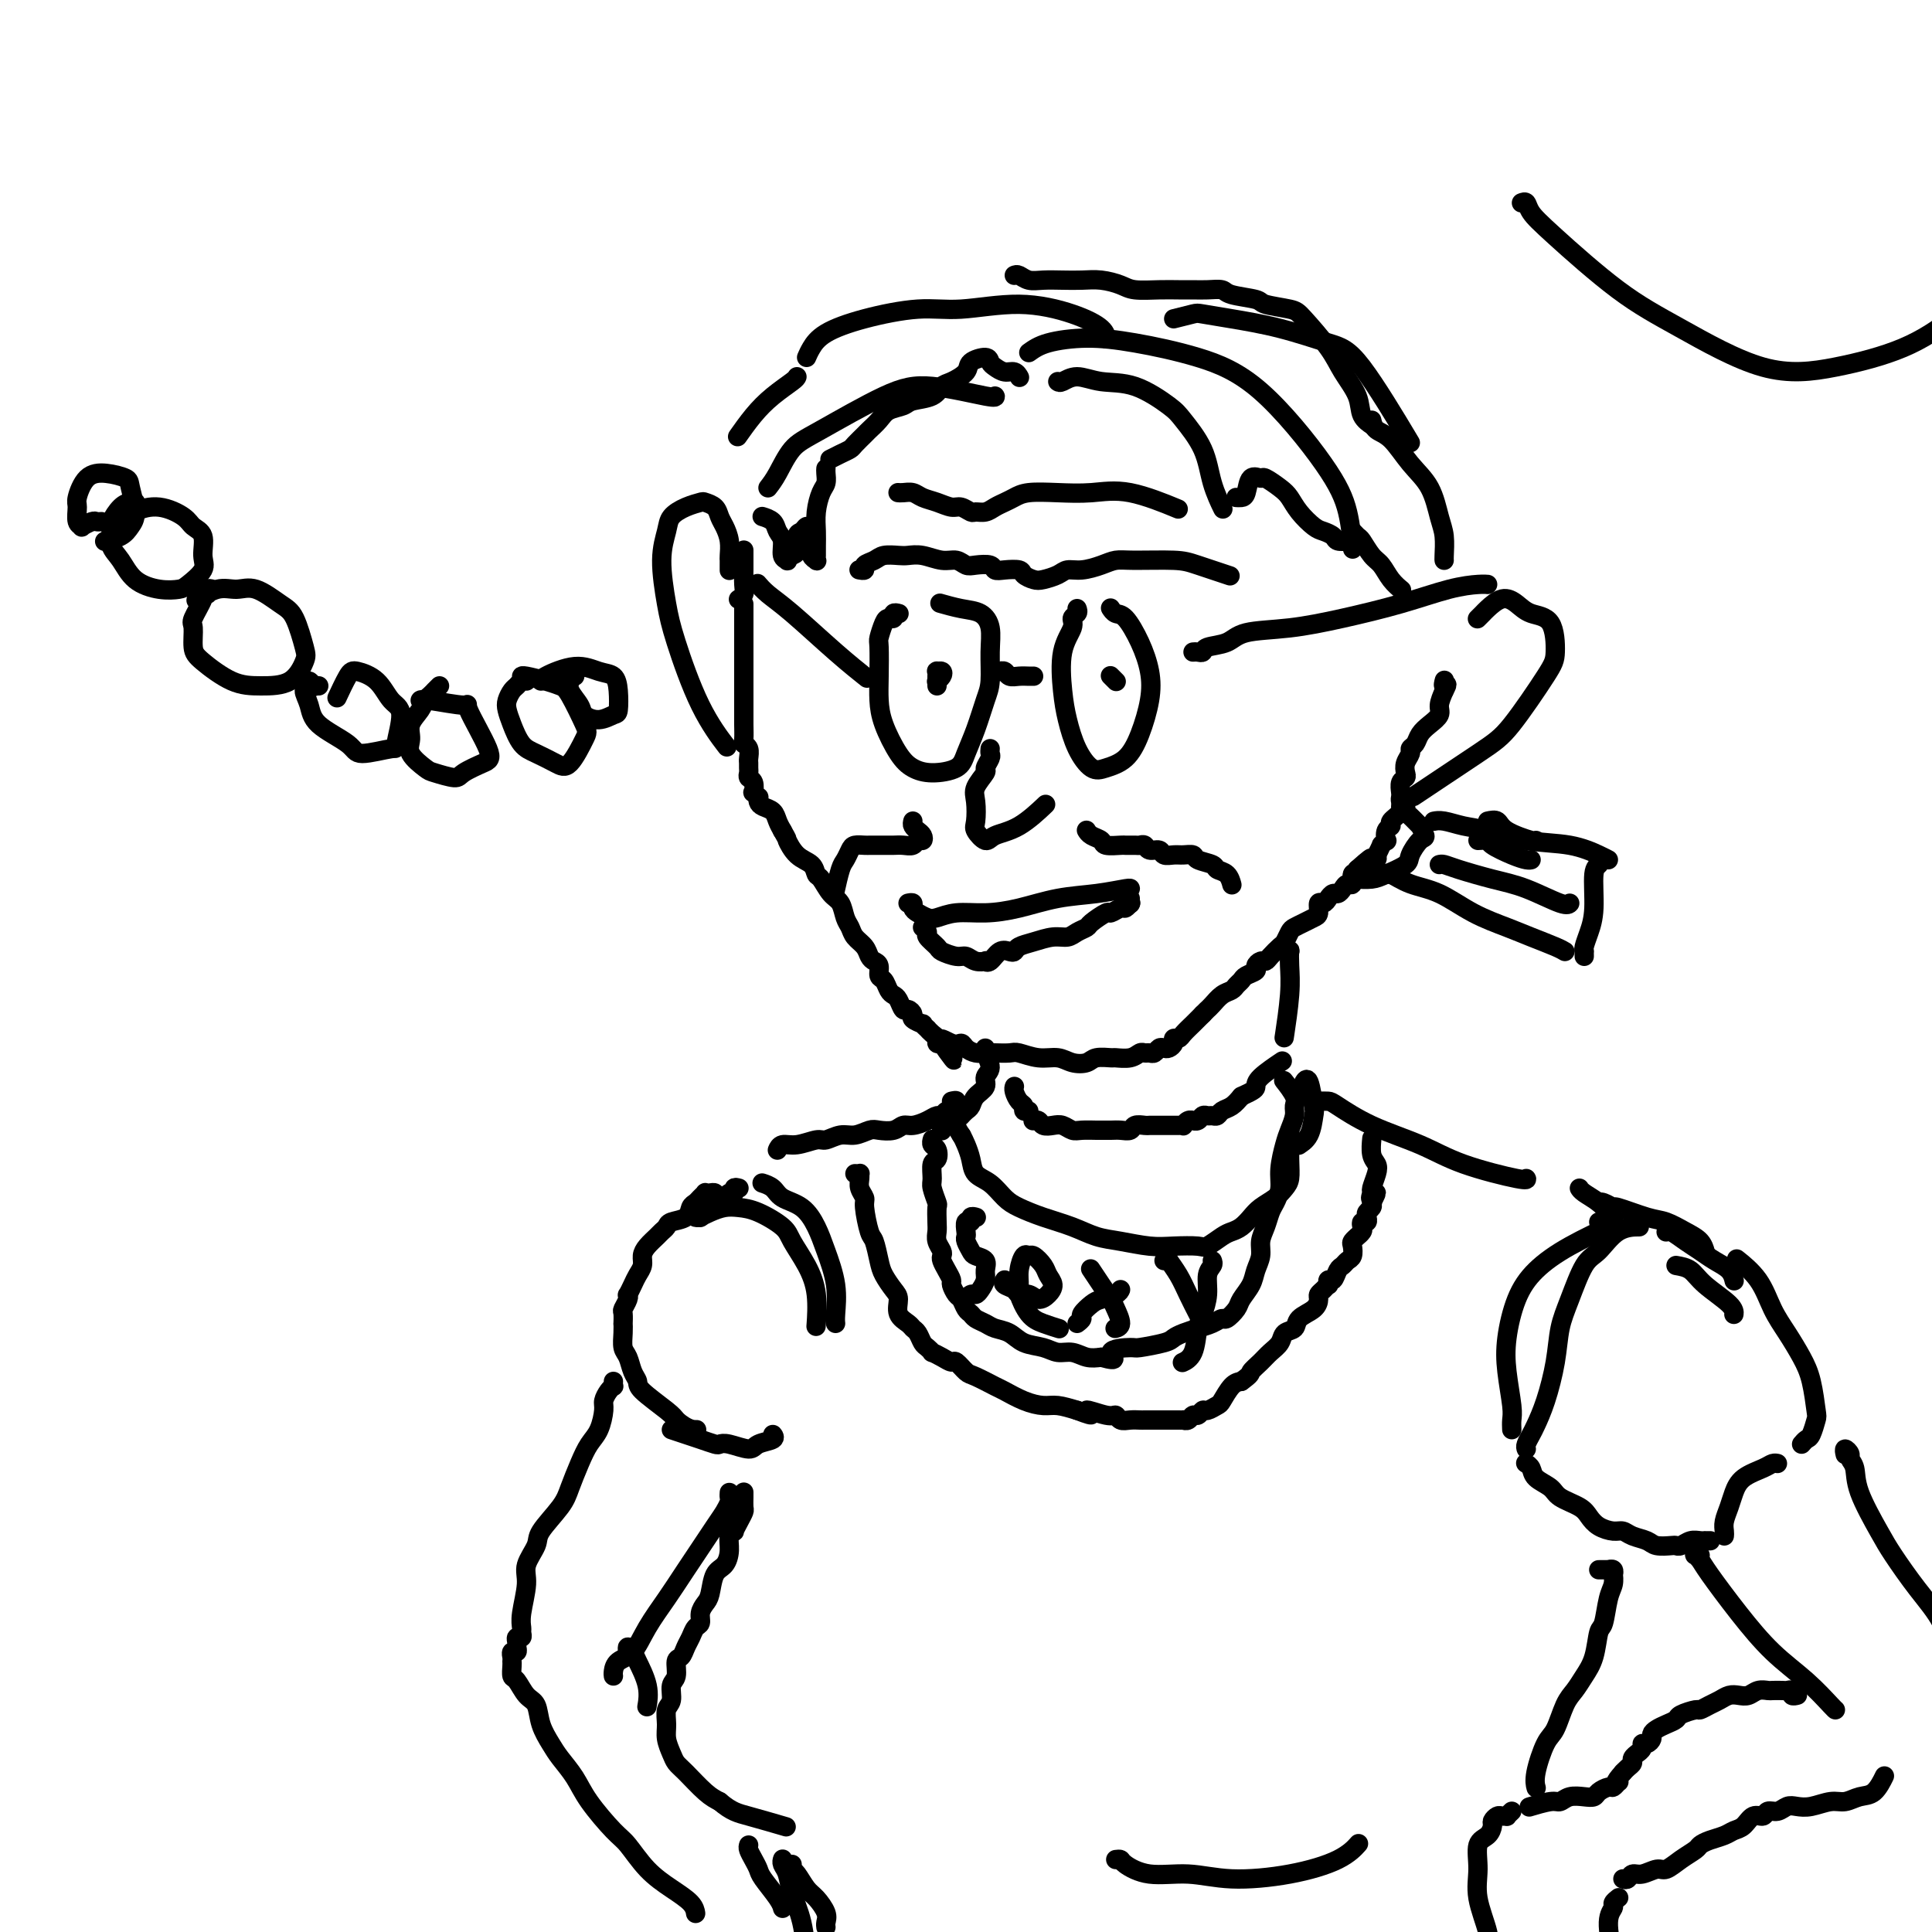 <svg viewBox='0 0 400 400' version='1.1' xmlns='http://www.w3.org/2000/svg' xmlns:xlink='http://www.w3.org/1999/xlink'><g fill='none' stroke='rgb(0,0,0)' stroke-width='4' stroke-linecap='round' stroke-linejoin='round'><path d='M154,126c-0.000,-0.525 -0.000,-1.049 0,-1c0.000,0.049 0.000,0.672 0,1c-0.000,0.328 -0.000,0.360 0,1c0.000,0.640 0.000,1.887 0,3c-0.000,1.113 -0.000,2.093 0,3c0.000,0.907 0.000,1.742 0,3c-0.000,1.258 -0.001,2.939 0,5c0.001,2.061 0.004,4.502 0,6c-0.004,1.498 -0.015,2.054 0,3c0.015,0.946 0.057,2.281 0,3c-0.057,0.719 -0.211,0.823 0,1c0.211,0.177 0.789,0.429 1,1c0.211,0.571 0.056,1.463 0,2c-0.056,0.537 -0.011,0.720 0,1c0.011,0.280 -0.011,0.657 0,1c0.011,0.343 0.054,0.651 0,1c-0.054,0.349 -0.207,0.738 0,1c0.207,0.262 0.774,0.395 1,1c0.226,0.605 0.113,1.682 0,2c-0.113,0.318 -0.224,-0.122 0,0c0.224,0.122 0.785,0.805 1,1c0.215,0.195 0.085,-0.100 0,0c-0.085,0.100 -0.125,0.593 0,1c0.125,0.407 0.415,0.728 1,1c0.585,0.272 1.465,0.496 2,1c0.535,0.504 0.724,1.287 1,2c0.276,0.713 0.638,1.357 1,2'/><path d='M162,172c1.233,2.151 0.816,1.530 1,2c0.184,0.470 0.969,2.031 2,3c1.031,0.969 2.307,1.347 3,2c0.693,0.653 0.801,1.582 1,2c0.199,0.418 0.487,0.324 1,1c0.513,0.676 1.250,2.120 2,3c0.750,0.880 1.514,1.194 2,2c0.486,0.806 0.694,2.103 1,3c0.306,0.897 0.712,1.392 1,2c0.288,0.608 0.459,1.328 1,2c0.541,0.672 1.450,1.297 2,2c0.550,0.703 0.739,1.483 1,2c0.261,0.517 0.595,0.772 1,1c0.405,0.228 0.882,0.428 1,1c0.118,0.572 -0.123,1.514 0,2c0.123,0.486 0.610,0.516 1,1c0.390,0.484 0.681,1.421 1,2c0.319,0.579 0.664,0.799 1,1c0.336,0.201 0.662,0.382 1,1c0.338,0.618 0.687,1.672 1,2c0.313,0.328 0.591,-0.071 1,0c0.409,0.071 0.951,0.611 1,1c0.049,0.389 -0.394,0.625 0,1c0.394,0.375 1.625,0.888 2,1c0.375,0.112 -0.106,-0.177 0,0c0.106,0.177 0.798,0.822 1,1c0.202,0.178 -0.087,-0.110 0,0c0.087,0.110 0.549,0.617 1,1c0.451,0.383 0.891,0.642 1,1c0.109,0.358 -0.112,0.817 0,1c0.112,0.183 0.556,0.092 1,0'/><path d='M195,216c5.014,6.804 1.048,1.813 0,0c-1.048,-1.813 0.822,-0.447 2,0c1.178,0.447 1.665,-0.024 2,0c0.335,0.024 0.516,0.543 1,1c0.484,0.457 1.269,0.854 2,1c0.731,0.146 1.409,0.043 2,0c0.591,-0.043 1.096,-0.027 2,0c0.904,0.027 2.209,0.063 3,0c0.791,-0.063 1.070,-0.226 2,0c0.930,0.226 2.513,0.841 4,1c1.487,0.159 2.879,-0.140 4,0c1.121,0.140 1.972,0.717 3,1c1.028,0.283 2.232,0.273 3,0c0.768,-0.273 1.098,-0.809 2,-1c0.902,-0.191 2.374,-0.037 3,0c0.626,0.037 0.405,-0.043 1,0c0.595,0.043 2.005,0.209 3,0c0.995,-0.209 1.576,-0.792 2,-1c0.424,-0.208 0.691,-0.042 1,0c0.309,0.042 0.660,-0.041 1,0c0.340,0.041 0.670,0.204 1,0c0.330,-0.204 0.662,-0.777 1,-1c0.338,-0.223 0.682,-0.098 1,0c0.318,0.098 0.609,0.168 1,0c0.391,-0.168 0.882,-0.574 1,-1c0.118,-0.426 -0.137,-0.874 0,-1c0.137,-0.126 0.667,0.068 1,0c0.333,-0.068 0.471,-0.400 1,-1c0.529,-0.600 1.450,-1.469 2,-2c0.550,-0.531 0.729,-0.723 1,-1c0.271,-0.277 0.636,-0.638 1,-1'/><path d='M249,210c1.119,-1.123 0.915,-0.931 1,-1c0.085,-0.069 0.457,-0.400 1,-1c0.543,-0.600 1.258,-1.470 2,-2c0.742,-0.530 1.513,-0.719 2,-1c0.487,-0.281 0.690,-0.652 1,-1c0.310,-0.348 0.727,-0.671 1,-1c0.273,-0.329 0.402,-0.662 1,-1c0.598,-0.338 1.665,-0.681 2,-1c0.335,-0.319 -0.061,-0.614 0,-1c0.061,-0.386 0.580,-0.862 1,-1c0.420,-0.138 0.743,0.061 1,0c0.257,-0.061 0.449,-0.384 1,-1c0.551,-0.616 1.460,-1.527 2,-2c0.540,-0.473 0.712,-0.508 1,-1c0.288,-0.492 0.694,-1.440 1,-2c0.306,-0.560 0.512,-0.732 1,-1c0.488,-0.268 1.258,-0.631 2,-1c0.742,-0.369 1.456,-0.743 2,-1c0.544,-0.257 0.919,-0.399 1,-1c0.081,-0.601 -0.133,-1.663 0,-2c0.133,-0.337 0.613,0.051 1,0c0.387,-0.051 0.681,-0.540 1,-1c0.319,-0.460 0.664,-0.892 1,-1c0.336,-0.108 0.663,0.107 1,0c0.337,-0.107 0.682,-0.537 1,-1c0.318,-0.463 0.607,-0.961 1,-1c0.393,-0.039 0.890,0.379 1,0c0.110,-0.379 -0.166,-1.555 0,-2c0.166,-0.445 0.776,-0.158 1,0c0.224,0.158 0.064,0.188 0,0c-0.064,-0.188 -0.032,-0.594 0,-1'/><path d='M281,180c5.189,-4.653 2.160,-1.286 1,0c-1.160,1.286 -0.451,0.489 0,0c0.451,-0.489 0.643,-0.671 1,-1c0.357,-0.329 0.879,-0.804 1,-1c0.121,-0.196 -0.160,-0.113 0,0c0.160,0.113 0.760,0.256 1,0c0.240,-0.256 0.121,-0.910 0,-1c-0.121,-0.090 -0.242,0.384 0,0c0.242,-0.384 0.848,-1.626 1,-2c0.152,-0.374 -0.151,0.121 0,0c0.151,-0.121 0.756,-0.858 1,-1c0.244,-0.142 0.125,0.310 0,0c-0.125,-0.310 -0.258,-1.382 0,-2c0.258,-0.618 0.906,-0.782 1,-1c0.094,-0.218 -0.367,-0.491 0,-1c0.367,-0.509 1.561,-1.253 2,-2c0.439,-0.747 0.121,-1.496 0,-2c-0.121,-0.504 -0.046,-0.764 0,-1c0.046,-0.236 0.064,-0.447 0,-1c-0.064,-0.553 -0.209,-1.447 0,-2c0.209,-0.553 0.773,-0.764 1,-1c0.227,-0.236 0.116,-0.496 0,-1c-0.116,-0.504 -0.239,-1.251 0,-2c0.239,-0.749 0.840,-1.499 1,-2c0.160,-0.501 -0.121,-0.753 0,-1c0.121,-0.247 0.645,-0.488 1,-1c0.355,-0.512 0.543,-1.295 1,-2c0.457,-0.705 1.184,-1.333 2,-2c0.816,-0.667 1.720,-1.372 2,-2c0.280,-0.628 -0.063,-1.179 0,-2c0.063,-0.821 0.531,-1.910 1,-3'/><path d='M299,143c1.083,-2.024 0.292,-1.083 0,-1c-0.292,0.083 -0.083,-0.690 0,-1c0.083,-0.310 0.042,-0.155 0,0'/><path d='M219,79c0.192,0.143 0.384,0.286 1,0c0.616,-0.286 1.658,-1.002 3,-1c1.342,0.002 2.986,0.721 5,1c2.014,0.279 4.398,0.117 7,1c2.602,0.883 5.423,2.812 7,4c1.577,1.188 1.911,1.635 3,3c1.089,1.365 2.933,3.647 4,6c1.067,2.353 1.358,4.775 2,7c0.642,2.225 1.634,4.253 2,5c0.366,0.747 0.104,0.213 0,0c-0.104,-0.213 -0.052,-0.107 0,0'/><path d='M256,103c0.023,0.002 0.047,0.003 0,0c-0.047,-0.003 -0.163,-0.011 0,0c0.163,0.011 0.605,0.040 1,0c0.395,-0.040 0.742,-0.148 1,-1c0.258,-0.852 0.425,-2.447 1,-3c0.575,-0.553 1.556,-0.063 2,0c0.444,0.063 0.349,-0.302 1,0c0.651,0.302 2.047,1.271 3,2c0.953,0.729 1.464,1.217 2,2c0.536,0.783 1.098,1.860 2,3c0.902,1.140 2.144,2.344 3,3c0.856,0.656 1.326,0.764 2,1c0.674,0.236 1.553,0.600 2,1c0.447,0.400 0.464,0.837 1,1c0.536,0.163 1.593,0.053 2,0c0.407,-0.053 0.165,-0.049 0,0c-0.165,0.049 -0.252,0.144 0,0c0.252,-0.144 0.844,-0.526 1,-1c0.156,-0.474 -0.124,-1.040 0,-1c0.124,0.040 0.652,0.685 1,1c0.348,0.315 0.518,0.298 1,1c0.482,0.702 1.278,2.121 2,3c0.722,0.879 1.370,1.216 2,2c0.630,0.784 1.241,2.014 2,3c0.759,0.986 1.666,1.727 2,2c0.334,0.273 0.095,0.078 0,0c-0.095,-0.078 -0.048,-0.039 0,0'/><path d='M211,78c0.067,0.120 0.134,0.240 0,0c-0.134,-0.240 -0.467,-0.839 -1,-1c-0.533,-0.161 -1.264,0.117 -2,0c-0.736,-0.117 -1.477,-0.628 -2,-1c-0.523,-0.372 -0.829,-0.604 -1,-1c-0.171,-0.396 -0.206,-0.955 -1,-1c-0.794,-0.045 -2.346,0.426 -3,1c-0.654,0.574 -0.410,1.253 -1,2c-0.590,0.747 -2.016,1.562 -3,2c-0.984,0.438 -1.527,0.498 -2,1c-0.473,0.502 -0.875,1.447 -2,2c-1.125,0.553 -2.974,0.716 -4,1c-1.026,0.284 -1.229,0.691 -2,1c-0.771,0.309 -2.108,0.520 -3,1c-0.892,0.480 -1.337,1.228 -2,2c-0.663,0.772 -1.542,1.569 -2,2c-0.458,0.431 -0.494,0.498 -1,1c-0.506,0.502 -1.481,1.441 -2,2c-0.519,0.559 -0.582,0.737 -1,1c-0.418,0.263 -1.189,0.609 -2,1c-0.811,0.391 -1.660,0.826 -2,1c-0.340,0.174 -0.170,0.087 0,0'/><path d='M171,97c-0.022,0.232 -0.044,0.463 0,1c0.044,0.537 0.155,1.379 0,2c-0.155,0.621 -0.577,1.020 -1,2c-0.423,0.980 -0.846,2.539 -1,4c-0.154,1.461 -0.040,2.823 0,4c0.040,1.177 0.007,2.170 0,3c-0.007,0.830 0.013,1.499 0,2c-0.013,0.501 -0.060,0.835 0,1c0.060,0.165 0.226,0.161 0,0c-0.226,-0.161 -0.844,-0.479 -1,-1c-0.156,-0.521 0.152,-1.246 0,-2c-0.152,-0.754 -0.763,-1.536 -1,-2c-0.237,-0.464 -0.101,-0.611 0,-1c0.101,-0.389 0.168,-1.019 0,-1c-0.168,0.019 -0.571,0.688 -1,1c-0.429,0.312 -0.884,0.266 -1,1c-0.116,0.734 0.109,2.248 0,3c-0.109,0.752 -0.550,0.742 -1,1c-0.450,0.258 -0.908,0.785 -1,1c-0.092,0.215 0.184,0.118 0,0c-0.184,-0.118 -0.827,-0.256 -1,-1c-0.173,-0.744 0.125,-2.094 0,-3c-0.125,-0.906 -0.673,-1.366 -1,-2c-0.327,-0.634 -0.434,-1.440 -1,-2c-0.566,-0.560 -1.590,-0.874 -2,-1c-0.410,-0.126 -0.205,-0.063 0,0'/><path d='M154,114c-0.000,-0.094 -0.000,-0.187 0,0c0.000,0.187 0.001,0.655 0,1c-0.001,0.345 -0.004,0.565 0,1c0.004,0.435 0.015,1.083 0,2c-0.015,0.917 -0.056,2.101 0,3c0.056,0.899 0.207,1.511 0,2c-0.207,0.489 -0.774,0.854 -1,1c-0.226,0.146 -0.113,0.073 0,0'/><path d='M151,118c0.000,0.086 0.001,0.172 0,0c-0.001,-0.172 -0.003,-0.602 0,-1c0.003,-0.398 0.012,-0.764 0,-1c-0.012,-0.236 -0.043,-0.343 0,-1c0.043,-0.657 0.162,-1.864 0,-3c-0.162,-1.136 -0.605,-2.200 -1,-3c-0.395,-0.800 -0.741,-1.336 -1,-2c-0.259,-0.664 -0.430,-1.454 -1,-2c-0.570,-0.546 -1.539,-0.847 -2,-1c-0.461,-0.153 -0.415,-0.159 -1,0c-0.585,0.159 -1.800,0.484 -3,1c-1.200,0.516 -2.384,1.222 -3,2c-0.616,0.778 -0.663,1.629 -1,3c-0.337,1.371 -0.965,3.261 -1,6c-0.035,2.739 0.524,6.325 1,9c0.476,2.675 0.870,4.439 2,8c1.130,3.561 2.997,8.920 5,13c2.003,4.080 4.144,6.880 5,8c0.856,1.120 0.428,0.560 0,0'/><path d='M306,128c-0.102,0.100 -0.204,0.201 0,0c0.204,-0.201 0.714,-0.702 1,-1c0.286,-0.298 0.350,-0.393 1,-1c0.650,-0.607 1.887,-1.726 3,-2c1.113,-0.274 2.100,0.297 3,1c0.900,0.703 1.711,1.539 3,2c1.289,0.461 3.056,0.547 4,2c0.944,1.453 1.063,4.272 1,6c-0.063,1.728 -0.310,2.366 -2,5c-1.690,2.634 -4.824,7.263 -7,10c-2.176,2.737 -3.393,3.583 -7,6c-3.607,2.417 -9.602,6.405 -12,8c-2.398,1.595 -1.199,0.798 0,0'/><path d='M213,73c1.004,-0.718 2.008,-1.437 4,-2c1.992,-0.563 4.973,-0.972 8,-1c3.027,-0.028 6.100,0.323 10,1c3.900,0.677 8.628,1.678 13,3c4.372,1.322 8.387,2.965 13,7c4.613,4.035 9.824,10.463 13,15c3.176,4.537 4.317,7.183 5,10c0.683,2.817 0.910,5.805 1,7c0.090,1.195 0.045,0.598 0,0'/><path d='M243,66c1.584,-0.403 3.168,-0.806 4,-1c0.832,-0.194 0.912,-0.180 2,0c1.088,0.180 3.183,0.527 6,1c2.817,0.473 6.357,1.071 10,2c3.643,0.929 7.389,2.187 10,3c2.611,0.813 4.088,1.180 7,5c2.912,3.820 7.261,11.091 9,14c1.739,2.909 0.870,1.454 0,0'/><path d='M159,101c0.598,-0.772 1.195,-1.543 2,-3c0.805,-1.457 1.817,-3.598 3,-5c1.183,-1.402 2.538,-2.064 6,-4c3.462,-1.936 9.033,-5.146 13,-7c3.967,-1.854 6.331,-2.353 10,-2c3.669,0.353 8.642,1.556 11,2c2.358,0.444 2.102,0.127 2,0c-0.102,-0.127 -0.051,-0.063 0,0'/><path d='M167,74c0.250,-0.580 0.501,-1.159 1,-2c0.499,-0.841 1.248,-1.943 3,-3c1.752,-1.057 4.508,-2.068 8,-3c3.492,-0.932 7.720,-1.785 11,-2c3.280,-0.215 5.611,0.209 9,0c3.389,-0.209 7.836,-1.050 12,-1c4.164,0.050 8.044,0.993 11,2c2.956,1.007 4.988,2.079 6,3c1.012,0.921 1.003,1.692 1,2c-0.003,0.308 -0.002,0.154 0,0'/><path d='M178,118c-0.127,-0.024 -0.253,-0.049 0,0c0.253,0.049 0.887,0.171 1,0c0.113,-0.171 -0.294,-0.634 0,-1c0.294,-0.366 1.288,-0.635 2,-1c0.712,-0.365 1.142,-0.826 2,-1c0.858,-0.174 2.145,-0.062 3,0c0.855,0.062 1.279,0.073 2,0c0.721,-0.073 1.739,-0.229 3,0c1.261,0.229 2.765,0.845 4,1c1.235,0.155 2.200,-0.151 3,0c0.800,0.151 1.434,0.759 2,1c0.566,0.241 1.062,0.116 2,0c0.938,-0.116 2.316,-0.225 3,0c0.684,0.225 0.673,0.782 1,1c0.327,0.218 0.993,0.098 2,0c1.007,-0.098 2.357,-0.172 3,0c0.643,0.172 0.580,0.592 1,1c0.420,0.408 1.322,0.804 2,1c0.678,0.196 1.133,0.193 2,0c0.867,-0.193 2.147,-0.577 3,-1c0.853,-0.423 1.280,-0.884 2,-1c0.720,-0.116 1.732,0.112 3,0c1.268,-0.112 2.790,-0.564 4,-1c1.210,-0.436 2.108,-0.856 3,-1c0.892,-0.144 1.778,-0.014 4,0c2.222,0.014 5.781,-0.089 8,0c2.219,0.089 3.097,0.370 5,1c1.903,0.630 4.829,1.609 6,2c1.171,0.391 0.585,0.196 0,0'/><path d='M186,102c-0.064,-0.007 -0.128,-0.013 0,0c0.128,0.013 0.447,0.046 1,0c0.553,-0.046 1.341,-0.171 2,0c0.659,0.171 1.189,0.638 2,1c0.811,0.362 1.904,0.619 3,1c1.096,0.381 2.194,0.888 3,1c0.806,0.112 1.318,-0.169 2,0c0.682,0.169 1.534,0.788 2,1c0.466,0.212 0.547,0.015 1,0c0.453,-0.015 1.277,0.150 2,0c0.723,-0.150 1.346,-0.615 2,-1c0.654,-0.385 1.341,-0.691 2,-1c0.659,-0.309 1.290,-0.622 2,-1c0.710,-0.378 1.498,-0.822 3,-1c1.502,-0.178 3.717,-0.089 6,0c2.283,0.089 4.632,0.179 7,0c2.368,-0.179 4.753,-0.625 8,0c3.247,0.625 7.356,2.321 9,3c1.644,0.679 0.822,0.339 0,0'/><path d='M186,127c0.120,0.031 0.240,0.062 0,0c-0.240,-0.062 -0.838,-0.216 -1,0c-0.162,0.216 0.114,0.803 0,1c-0.114,0.197 -0.619,0.005 -1,0c-0.381,-0.005 -0.638,0.178 -1,1c-0.362,0.822 -0.828,2.283 -1,3c-0.172,0.717 -0.051,0.692 0,2c0.051,1.308 0.033,3.951 0,6c-0.033,2.049 -0.079,3.506 0,5c0.079,1.494 0.283,3.026 1,5c0.717,1.974 1.946,4.392 3,6c1.054,1.608 1.935,2.407 3,3c1.065,0.593 2.316,0.980 4,1c1.684,0.020 3.800,-0.327 5,-1c1.200,-0.673 1.484,-1.673 2,-3c0.516,-1.327 1.264,-2.981 2,-5c0.736,-2.019 1.461,-4.404 2,-6c0.539,-1.596 0.894,-2.402 1,-4c0.106,-1.598 -0.035,-3.987 0,-6c0.035,-2.013 0.247,-3.650 0,-5c-0.247,-1.350 -0.953,-2.413 -2,-3c-1.047,-0.587 -2.436,-0.696 -4,-1c-1.564,-0.304 -3.304,-0.801 -4,-1c-0.696,-0.199 -0.348,-0.099 0,0'/><path d='M194,142c0.002,-0.340 0.004,-0.680 0,-1c-0.004,-0.320 -0.014,-0.619 0,-1c0.014,-0.381 0.053,-0.845 0,-1c-0.053,-0.155 -0.196,-0.003 0,0c0.196,0.003 0.733,-0.144 1,0c0.267,0.144 0.264,0.577 0,1c-0.264,0.423 -0.790,0.835 -1,1c-0.210,0.165 -0.105,0.082 0,0'/><path d='M223,126c0.129,0.344 0.258,0.688 0,1c-0.258,0.312 -0.904,0.591 -1,1c-0.096,0.409 0.358,0.948 0,2c-0.358,1.052 -1.526,2.619 -2,5c-0.474,2.381 -0.252,5.578 0,8c0.252,2.422 0.535,4.071 1,6c0.465,1.929 1.111,4.140 2,6c0.889,1.860 2.021,3.370 3,4c0.979,0.630 1.805,0.379 3,0c1.195,-0.379 2.760,-0.886 4,-2c1.240,-1.114 2.155,-2.835 3,-5c0.845,-2.165 1.621,-4.775 2,-7c0.379,-2.225 0.361,-4.064 0,-6c-0.361,-1.936 -1.063,-3.969 -2,-6c-0.937,-2.031 -2.107,-4.060 -3,-5c-0.893,-0.940 -1.510,-0.792 -2,-1c-0.490,-0.208 -0.854,-0.774 -1,-1c-0.146,-0.226 -0.073,-0.113 0,0'/><path d='M231,141c0.008,0.008 0.016,0.016 0,0c-0.016,-0.016 -0.057,-0.057 0,0c0.057,0.057 0.211,0.211 0,0c-0.211,-0.211 -0.788,-0.788 -1,-1c-0.212,-0.212 -0.061,-0.061 0,0c0.061,0.061 0.030,0.030 0,0'/><path d='M157,121c-0.135,-0.159 -0.270,-0.319 0,0c0.270,0.319 0.945,1.116 2,2c1.055,0.884 2.489,1.856 5,4c2.511,2.144 6.099,5.462 9,8c2.901,2.538 5.115,4.297 6,5c0.885,0.703 0.443,0.352 0,0'/><path d='M247,135c0.312,-0.026 0.624,-0.052 1,0c0.376,0.052 0.816,0.183 1,0c0.184,-0.183 0.112,-0.681 1,-1c0.888,-0.319 2.736,-0.458 4,-1c1.264,-0.542 1.943,-1.486 4,-2c2.057,-0.514 5.493,-0.597 9,-1c3.507,-0.403 7.087,-1.127 11,-2c3.913,-0.873 8.159,-1.894 12,-3c3.841,-1.106 7.277,-2.296 10,-3c2.723,-0.704 4.733,-0.920 6,-1c1.267,-0.080 1.791,-0.023 2,0c0.209,0.023 0.105,0.011 0,0'/><path d='M205,155c-0.035,0.367 -0.069,0.735 0,1c0.069,0.265 0.243,0.429 0,1c-0.243,0.571 -0.902,1.550 -1,2c-0.098,0.450 0.364,0.371 0,1c-0.364,0.629 -1.555,1.967 -2,3c-0.445,1.033 -0.144,1.763 0,3c0.144,1.237 0.129,2.983 0,4c-0.129,1.017 -0.374,1.305 0,2c0.374,0.695 1.365,1.797 2,2c0.635,0.203 0.912,-0.492 2,-1c1.088,-0.508 2.985,-0.829 5,-2c2.015,-1.171 4.147,-3.192 5,-4c0.853,-0.808 0.426,-0.404 0,0'/><path d='M225,172c-0.054,-0.091 -0.109,-0.182 0,0c0.109,0.182 0.381,0.637 1,1c0.619,0.363 1.584,0.633 2,1c0.416,0.367 0.282,0.831 1,1c0.718,0.169 2.287,0.044 3,0c0.713,-0.044 0.571,-0.008 1,0c0.429,0.008 1.428,-0.013 2,0c0.572,0.013 0.716,0.060 1,0c0.284,-0.060 0.709,-0.226 1,0c0.291,0.226 0.448,0.845 1,1c0.552,0.155 1.500,-0.156 2,0c0.500,0.156 0.552,0.777 1,1c0.448,0.223 1.294,0.049 2,0c0.706,-0.049 1.273,0.029 2,0c0.727,-0.029 1.613,-0.164 2,0c0.387,0.164 0.275,0.626 1,1c0.725,0.374 2.285,0.661 3,1c0.715,0.339 0.583,0.730 1,1c0.417,0.270 1.381,0.419 2,1c0.619,0.581 0.891,1.595 1,2c0.109,0.405 0.054,0.203 0,0'/><path d='M189,170c-0.085,0.331 -0.169,0.662 0,1c0.169,0.338 0.593,0.683 1,1c0.407,0.317 0.797,0.607 1,1c0.203,0.393 0.220,0.890 0,1c-0.220,0.110 -0.677,-0.167 -1,0c-0.323,0.167 -0.511,0.777 -1,1c-0.489,0.223 -1.279,0.060 -2,0c-0.721,-0.060 -1.374,-0.016 -2,0c-0.626,0.016 -1.225,0.004 -2,0c-0.775,-0.004 -1.726,-0.001 -2,0c-0.274,0.001 0.130,-0.000 0,0c-0.130,0.000 -0.794,0.002 -1,0c-0.206,-0.002 0.047,-0.008 0,0c-0.047,0.008 -0.394,0.030 -1,0c-0.606,-0.030 -1.473,-0.112 -2,0c-0.527,0.112 -0.716,0.420 -1,1c-0.284,0.580 -0.664,1.434 -1,2c-0.336,0.566 -0.629,0.845 -1,2c-0.371,1.155 -0.820,3.187 -1,4c-0.180,0.813 -0.090,0.406 0,0'/><path d='M188,187c0.439,-0.090 0.879,-0.181 1,0c0.121,0.181 -0.076,0.633 0,1c0.076,0.367 0.426,0.649 1,1c0.574,0.351 1.371,0.772 2,1c0.629,0.228 1.088,0.265 2,0c0.912,-0.265 2.275,-0.830 4,-1c1.725,-0.170 3.811,0.056 6,0c2.189,-0.056 4.481,-0.393 7,-1c2.519,-0.607 5.263,-1.483 8,-2c2.737,-0.517 5.466,-0.675 8,-1c2.534,-0.325 4.875,-0.818 6,-1c1.125,-0.182 1.036,-0.052 1,0c-0.036,0.052 -0.018,0.026 0,0'/><path d='M191,192c0.481,0.364 0.962,0.729 1,1c0.038,0.271 -0.366,0.450 0,1c0.366,0.550 1.501,1.472 2,2c0.499,0.528 0.362,0.664 1,1c0.638,0.336 2.051,0.874 3,1c0.949,0.126 1.433,-0.160 2,0c0.567,0.160 1.215,0.768 2,1c0.785,0.232 1.705,0.090 2,0c0.295,-0.090 -0.037,-0.128 0,0c0.037,0.128 0.442,0.424 1,0c0.558,-0.424 1.268,-1.566 2,-2c0.732,-0.434 1.487,-0.159 2,0c0.513,0.159 0.785,0.201 1,0c0.215,-0.201 0.375,-0.645 1,-1c0.625,-0.355 1.716,-0.620 3,-1c1.284,-0.380 2.762,-0.874 4,-1c1.238,-0.126 2.237,0.116 3,0c0.763,-0.116 1.288,-0.590 2,-1c0.712,-0.410 1.609,-0.755 2,-1c0.391,-0.245 0.276,-0.390 1,-1c0.724,-0.610 2.289,-1.684 3,-2c0.711,-0.316 0.569,0.125 1,0c0.431,-0.125 1.435,-0.817 2,-1c0.565,-0.183 0.691,0.143 1,0c0.309,-0.143 0.803,-0.755 1,-1c0.197,-0.245 0.099,-0.122 0,0'/><path d='M233,187c0.423,-0.030 0.845,-0.060 1,0c0.155,0.060 0.042,0.208 0,0c-0.042,-0.208 -0.012,-0.774 0,-1c0.012,-0.226 0.006,-0.113 0,0'/><path d='M165,78c-0.067,0.172 -0.134,0.344 -1,1c-0.866,0.656 -2.531,1.794 -4,3c-1.469,1.206 -2.742,2.478 -4,4c-1.258,1.522 -2.502,3.292 -3,4c-0.498,0.708 -0.249,0.354 0,0'/><path d='M210,57c0.262,-0.113 0.523,-0.226 1,0c0.477,0.226 1.169,0.792 2,1c0.831,0.208 1.801,0.059 3,0c1.199,-0.059 2.626,-0.026 4,0c1.374,0.026 2.695,0.045 4,0c1.305,-0.045 2.593,-0.156 4,0c1.407,0.156 2.932,0.578 4,1c1.068,0.422 1.678,0.845 3,1c1.322,0.155 3.356,0.041 5,0c1.644,-0.041 2.898,-0.008 4,0c1.102,0.008 2.050,-0.009 3,0c0.950,0.009 1.900,0.044 3,0c1.100,-0.044 2.350,-0.166 3,0c0.650,0.166 0.699,0.621 2,1c1.301,0.379 3.854,0.680 5,1c1.146,0.320 0.886,0.657 2,1c1.114,0.343 3.602,0.692 5,1c1.398,0.308 1.707,0.575 3,2c1.293,1.425 3.569,4.007 5,6c1.431,1.993 2.016,3.396 3,5c0.984,1.604 2.367,3.409 3,5c0.633,1.591 0.517,2.967 1,4c0.483,1.033 1.567,1.724 2,2c0.433,0.276 0.217,0.138 0,0'/><path d='M284,87c0.176,0.741 0.351,1.482 1,2c0.649,0.518 1.771,0.812 3,2c1.229,1.188 2.564,3.271 4,5c1.436,1.729 2.973,3.104 4,5c1.027,1.896 1.543,4.312 2,6c0.457,1.688 0.854,2.648 1,4c0.146,1.352 0.039,3.095 0,4c-0.039,0.905 -0.011,0.973 0,1c0.011,0.027 0.006,0.014 0,0'/><path d='M207,139c0.026,-0.008 0.051,-0.016 0,0c-0.051,0.016 -0.179,0.057 0,0c0.179,-0.057 0.665,-0.211 1,0c0.335,0.211 0.521,0.789 1,1c0.479,0.211 1.252,0.057 2,0c0.748,-0.057 1.471,-0.015 2,0c0.529,0.015 0.866,0.004 1,0c0.134,-0.004 0.067,-0.002 0,0'/><path d='M290,167c0.436,-0.100 0.872,-0.201 1,0c0.128,0.201 -0.053,0.702 0,1c0.053,0.298 0.338,0.393 1,1c0.662,0.607 1.701,1.728 2,2c0.299,0.272 -0.141,-0.303 0,0c0.141,0.303 0.862,1.485 1,2c0.138,0.515 -0.307,0.362 -1,1c-0.693,0.638 -1.633,2.066 -2,3c-0.367,0.934 -0.162,1.375 -1,2c-0.838,0.625 -2.719,1.436 -4,2c-1.281,0.564 -1.960,0.883 -3,1c-1.040,0.117 -2.440,0.034 -3,0c-0.560,-0.034 -0.280,-0.017 0,0'/><path d='M297,170c-0.133,0.026 -0.265,0.053 0,0c0.265,-0.053 0.929,-0.184 2,0c1.071,0.184 2.549,0.683 4,1c1.451,0.317 2.876,0.453 5,1c2.124,0.547 4.948,1.506 8,2c3.052,0.494 6.334,0.524 9,1c2.666,0.476 4.718,1.397 6,2c1.282,0.603 1.795,0.886 2,1c0.205,0.114 0.103,0.057 0,0'/><path d='M287,181c-0.029,0.052 -0.058,0.103 0,0c0.058,-0.103 0.202,-0.361 1,0c0.798,0.361 2.249,1.342 4,2c1.751,0.658 3.803,0.992 6,2c2.197,1.008 4.540,2.691 7,4c2.460,1.309 5.038,2.246 7,3c1.962,0.754 3.309,1.326 5,2c1.691,0.674 3.724,1.451 5,2c1.276,0.549 1.793,0.871 2,1c0.207,0.129 0.103,0.064 0,0'/><path d='M328,198c-0.006,-0.436 -0.012,-0.871 0,-1c0.012,-0.129 0.041,0.050 0,0c-0.041,-0.050 -0.151,-0.328 0,-1c0.151,-0.672 0.562,-1.739 1,-3c0.438,-1.261 0.902,-2.716 1,-5c0.098,-2.284 -0.170,-5.396 0,-7c0.170,-1.604 0.776,-1.701 1,-2c0.224,-0.299 0.064,-0.800 0,-1c-0.064,-0.200 -0.032,-0.100 0,0'/><path d='M298,179c0.252,-0.062 0.505,-0.125 1,0c0.495,0.125 1.233,0.436 3,1c1.767,0.564 4.565,1.380 7,2c2.435,0.620 4.508,1.042 7,2c2.492,0.958 5.402,2.450 7,3c1.598,0.550 1.885,0.157 2,0c0.115,-0.157 0.057,-0.079 0,0'/><path d='M306,174c0.831,-0.061 1.662,-0.121 2,0c0.338,0.121 0.182,0.425 1,1c0.818,0.575 2.611,1.422 4,2c1.389,0.578 2.374,0.886 3,1c0.626,0.114 0.893,0.032 1,0c0.107,-0.032 0.053,-0.016 0,0'/><path d='M308,170c0.762,-0.166 1.525,-0.332 2,0c0.475,0.332 0.663,1.161 2,2c1.337,0.839 3.821,1.687 5,2c1.179,0.313 1.051,0.089 1,0c-0.051,-0.089 -0.026,-0.045 0,0'/><path d='M266,197c0.421,0.059 0.841,0.119 1,0c0.159,-0.119 0.056,-0.416 0,0c-0.056,0.416 -0.067,1.544 0,3c0.067,1.456 0.210,3.238 0,6c-0.210,2.762 -0.774,6.503 -1,8c-0.226,1.497 -0.113,0.748 0,0'/><path d='M210,225c0.022,-0.059 0.043,-0.117 0,0c-0.043,0.117 -0.151,0.410 0,1c0.151,0.590 0.563,1.479 1,2c0.437,0.521 0.901,0.676 1,1c0.099,0.324 -0.166,0.818 0,1c0.166,0.182 0.762,0.052 1,0c0.238,-0.052 0.119,-0.026 0,0'/><path d='M214,232c-0.096,0.030 -0.192,0.060 0,0c0.192,-0.060 0.670,-0.208 1,0c0.330,0.208 0.510,0.774 1,1c0.490,0.226 1.291,0.113 2,0c0.709,-0.113 1.327,-0.226 2,0c0.673,0.226 1.402,0.793 2,1c0.598,0.207 1.066,0.055 2,0c0.934,-0.055 2.334,-0.014 3,0c0.666,0.014 0.597,-0.000 1,0c0.403,0.000 1.278,0.014 2,0c0.722,-0.014 1.292,-0.056 2,0c0.708,0.056 1.554,0.211 2,0c0.446,-0.211 0.490,-0.789 1,-1c0.510,-0.211 1.485,-0.057 2,0c0.515,0.057 0.572,0.015 1,0c0.428,-0.015 1.229,-0.004 2,0c0.771,0.004 1.512,0.002 2,0c0.488,-0.002 0.722,-0.004 1,0c0.278,0.004 0.600,0.015 1,0c0.400,-0.015 0.877,-0.057 1,0c0.123,0.057 -0.108,0.212 0,0c0.108,-0.212 0.554,-0.793 1,-1c0.446,-0.207 0.893,-0.041 1,0c0.107,0.041 -0.126,-0.042 0,0c0.126,0.042 0.611,0.208 1,0c0.389,-0.208 0.681,-0.791 1,-1c0.319,-0.209 0.666,-0.044 1,0c0.334,0.044 0.656,-0.032 1,0c0.344,0.032 0.711,0.174 1,0c0.289,-0.174 0.501,-0.662 1,-1c0.499,-0.338 1.285,-0.525 2,-1c0.715,-0.475 1.357,-1.237 2,-2'/><path d='M257,227c2.848,-1.308 2.970,-1.577 3,-2c0.030,-0.423 -0.030,-0.998 1,-2c1.030,-1.002 3.152,-2.429 4,-3c0.848,-0.571 0.424,-0.285 0,0'/><path d='M197,230c0.006,0.444 0.012,0.889 0,1c-0.012,0.111 -0.042,-0.110 0,0c0.042,0.110 0.155,0.551 0,1c-0.155,0.449 -0.577,0.905 -1,1c-0.423,0.095 -0.845,-0.171 -1,0c-0.155,0.171 -0.041,0.778 0,1c0.041,0.222 0.011,0.060 0,0c-0.011,-0.060 -0.003,-0.017 0,0c0.003,0.017 0.002,0.009 0,0'/><path d='M198,230c0.002,-0.126 0.003,-0.252 0,0c-0.003,0.252 -0.012,0.882 0,1c0.012,0.118 0.045,-0.275 0,0c-0.045,0.275 -0.168,1.218 0,2c0.168,0.782 0.628,1.402 1,2c0.372,0.598 0.655,1.175 1,2c0.345,0.825 0.751,1.897 1,3c0.249,1.103 0.340,2.235 1,3c0.660,0.765 1.891,1.163 3,2c1.109,0.837 2.098,2.112 3,3c0.902,0.888 1.716,1.390 3,2c1.284,0.610 3.039,1.330 5,2c1.961,0.670 4.130,1.290 6,2c1.870,0.710 3.443,1.510 5,2c1.557,0.490 3.098,0.669 5,1c1.902,0.331 4.166,0.814 6,1c1.834,0.186 3.240,0.075 5,0c1.760,-0.075 3.875,-0.113 5,0c1.125,0.113 1.260,0.378 2,0c0.740,-0.378 2.084,-1.400 3,-2c0.916,-0.600 1.404,-0.780 2,-1c0.596,-0.220 1.301,-0.482 2,-1c0.699,-0.518 1.392,-1.292 2,-2c0.608,-0.708 1.129,-1.348 2,-2c0.871,-0.652 2.090,-1.314 3,-2c0.910,-0.686 1.512,-1.397 2,-2c0.488,-0.603 0.863,-1.100 1,-2c0.137,-0.900 0.037,-2.204 0,-4c-0.037,-1.796 -0.011,-4.085 0,-5c0.011,-0.915 0.005,-0.458 0,0'/><path d='M199,235c0.000,0.000 0.100,0.100 0.1,0.1'/><path d='M193,236c0.028,-0.099 0.056,-0.197 0,0c-0.056,0.197 -0.197,0.690 0,1c0.197,0.310 0.731,0.438 1,1c0.269,0.562 0.272,1.559 0,2c-0.272,0.441 -0.819,0.326 -1,1c-0.181,0.674 0.004,2.138 0,3c-0.004,0.862 -0.197,1.123 0,2c0.197,0.877 0.784,2.370 1,3c0.216,0.630 0.062,0.396 0,1c-0.062,0.604 -0.030,2.046 0,3c0.030,0.954 0.060,1.421 0,2c-0.060,0.579 -0.210,1.271 0,2c0.210,0.729 0.778,1.495 1,2c0.222,0.505 0.097,0.750 0,1c-0.097,0.250 -0.167,0.505 0,1c0.167,0.495 0.569,1.231 1,2c0.431,0.769 0.889,1.572 1,2c0.111,0.428 -0.125,0.482 0,1c0.125,0.518 0.610,1.501 1,2c0.390,0.499 0.685,0.515 1,1c0.315,0.485 0.650,1.440 1,2c0.350,0.560 0.716,0.726 1,1c0.284,0.274 0.487,0.654 1,1c0.513,0.346 1.337,0.656 2,1c0.663,0.344 1.163,0.723 2,1c0.837,0.277 2.009,0.451 3,1c0.991,0.549 1.802,1.471 3,2c1.198,0.529 2.785,0.664 4,1c1.215,0.336 2.058,0.874 3,1c0.942,0.126 1.985,-0.158 3,0c1.015,0.158 2.004,0.760 3,1c0.996,0.240 1.998,0.120 3,0'/><path d='M228,281c4.400,1.230 1.899,-0.195 2,-1c0.101,-0.805 2.803,-0.989 4,-1c1.197,-0.011 0.890,0.152 2,0c1.110,-0.152 3.638,-0.618 5,-1c1.362,-0.382 1.559,-0.681 2,-1c0.441,-0.319 1.125,-0.658 2,-1c0.875,-0.342 1.940,-0.686 3,-1c1.060,-0.314 2.114,-0.597 3,-1c0.886,-0.403 1.603,-0.926 2,-1c0.397,-0.074 0.473,0.301 1,0c0.527,-0.301 1.504,-1.277 2,-2c0.496,-0.723 0.510,-1.194 1,-2c0.490,-0.806 1.455,-1.948 2,-3c0.545,-1.052 0.671,-2.015 1,-3c0.329,-0.985 0.861,-1.992 1,-3c0.139,-1.008 -0.117,-2.016 0,-3c0.117,-0.984 0.605,-1.945 1,-3c0.395,-1.055 0.697,-2.204 1,-3c0.303,-0.796 0.606,-1.237 1,-2c0.394,-0.763 0.880,-1.846 1,-3c0.120,-1.154 -0.126,-2.378 0,-4c0.126,-1.622 0.624,-3.640 1,-5c0.376,-1.360 0.629,-2.060 1,-3c0.371,-0.940 0.860,-2.119 1,-3c0.140,-0.881 -0.067,-1.465 0,-2c0.067,-0.535 0.410,-1.020 0,-2c-0.410,-0.980 -1.572,-2.456 -2,-3c-0.428,-0.544 -0.122,-0.155 0,0c0.122,0.155 0.061,0.078 0,0'/><path d='M268,237c0.476,-0.030 0.951,-0.059 1,0c0.049,0.059 -0.329,0.207 0,0c0.329,-0.207 1.367,-0.770 2,-2c0.633,-1.230 0.863,-3.128 1,-4c0.137,-0.872 0.181,-0.718 0,-2c-0.181,-1.282 -0.587,-3.999 -1,-5c-0.413,-1.001 -0.832,-0.286 -1,0c-0.168,0.286 -0.084,0.143 0,0'/><path d='M199,231c-0.086,0.096 -0.173,0.192 0,0c0.173,-0.192 0.605,-0.670 1,-1c0.395,-0.330 0.752,-0.510 1,-1c0.248,-0.490 0.388,-1.290 1,-2c0.612,-0.710 1.695,-1.329 2,-2c0.305,-0.671 -0.167,-1.395 0,-2c0.167,-0.605 0.973,-1.090 1,-2c0.027,-0.910 -0.723,-2.245 -1,-3c-0.277,-0.755 -0.079,-0.930 0,-1c0.079,-0.070 0.040,-0.035 0,0'/><path d='M202,252c0.121,0.034 0.243,0.068 0,0c-0.243,-0.068 -0.849,-0.239 -1,0c-0.151,0.239 0.155,0.889 0,1c-0.155,0.111 -0.770,-0.317 -1,0c-0.230,0.317 -0.074,1.381 0,2c0.074,0.619 0.066,0.795 0,1c-0.066,0.205 -0.190,0.439 0,1c0.190,0.561 0.693,1.448 1,2c0.307,0.552 0.419,0.767 1,1c0.581,0.233 1.631,0.483 2,1c0.369,0.517 0.058,1.300 0,2c-0.058,0.700 0.139,1.316 0,2c-0.139,0.684 -0.612,1.438 -1,2c-0.388,0.562 -0.692,0.934 -1,1c-0.308,0.066 -0.621,-0.175 -1,0c-0.379,0.175 -0.822,0.764 -1,1c-0.178,0.236 -0.089,0.118 0,0'/><path d='M208,265c-0.209,0.342 -0.418,0.685 0,1c0.418,0.315 1.463,0.604 2,1c0.537,0.396 0.565,0.899 1,1c0.435,0.101 1.276,-0.200 2,0c0.724,0.200 1.330,0.899 2,1c0.670,0.101 1.402,-0.397 2,-1c0.598,-0.603 1.061,-1.310 1,-2c-0.061,-0.690 -0.646,-1.364 -1,-2c-0.354,-0.636 -0.477,-1.234 -1,-2c-0.523,-0.766 -1.446,-1.701 -2,-2c-0.554,-0.299 -0.738,0.039 -1,0c-0.262,-0.039 -0.601,-0.456 -1,0c-0.399,0.456 -0.859,1.785 -1,3c-0.141,1.215 0.036,2.315 0,3c-0.036,0.685 -0.286,0.954 0,2c0.286,1.046 1.108,2.868 2,4c0.892,1.132 1.856,1.574 3,2c1.144,0.426 2.470,0.836 3,1c0.530,0.164 0.265,0.082 0,0'/><path d='M226,263c-0.171,-0.259 -0.342,-0.518 0,0c0.342,0.518 1.198,1.813 2,3c0.802,1.187 1.549,2.266 2,3c0.451,0.734 0.605,1.125 1,2c0.395,0.875 1.029,2.236 1,3c-0.029,0.764 -0.723,0.933 -1,1c-0.277,0.067 -0.139,0.034 0,0'/><path d='M223,274c0.473,-0.364 0.946,-0.727 1,-1c0.054,-0.273 -0.311,-0.455 0,-1c0.311,-0.545 1.299,-1.453 2,-2c0.701,-0.547 1.116,-0.734 2,-1c0.884,-0.266 2.238,-0.610 3,-1c0.762,-0.390 0.932,-0.826 1,-1c0.068,-0.174 0.034,-0.087 0,0'/><path d='M241,261c0.471,0.066 0.942,0.132 1,0c0.058,-0.132 -0.296,-0.463 0,0c0.296,0.463 1.242,1.719 2,3c0.758,1.281 1.327,2.588 2,4c0.673,1.412 1.448,2.928 2,4c0.552,1.072 0.880,1.700 1,2c0.120,0.300 0.032,0.273 0,0c-0.032,-0.273 -0.009,-0.792 0,-1c0.009,-0.208 0.005,-0.104 0,0'/><path d='M251,261c0.119,0.289 0.239,0.578 0,1c-0.239,0.422 -0.836,0.977 -1,2c-0.164,1.023 0.106,2.512 0,4c-0.106,1.488 -0.589,2.973 -1,4c-0.411,1.027 -0.749,1.595 -1,3c-0.251,1.405 -0.414,3.648 -1,5c-0.586,1.352 -1.596,1.815 -2,2c-0.404,0.185 -0.202,0.093 0,0'/><path d='M197,228c0.534,-0.122 1.068,-0.244 1,0c-0.068,0.244 -0.739,0.854 -1,1c-0.261,0.146 -0.111,-0.172 0,0c0.111,0.172 0.182,0.833 0,1c-0.182,0.167 -0.619,-0.162 -1,0c-0.381,0.162 -0.707,0.813 -1,1c-0.293,0.187 -0.553,-0.090 -1,0c-0.447,0.090 -1.082,0.546 -2,1c-0.918,0.454 -2.118,0.905 -3,1c-0.882,0.095 -1.447,-0.167 -2,0c-0.553,0.167 -1.095,0.762 -2,1c-0.905,0.238 -2.172,0.121 -3,0c-0.828,-0.121 -1.217,-0.244 -2,0c-0.783,0.244 -1.959,0.854 -3,1c-1.041,0.146 -1.946,-0.172 -3,0c-1.054,0.172 -2.258,0.834 -3,1c-0.742,0.166 -1.022,-0.166 -2,0c-0.978,0.166 -2.654,0.828 -4,1c-1.346,0.172 -2.362,-0.146 -3,0c-0.638,0.146 -0.896,0.756 -1,1c-0.104,0.244 -0.052,0.122 0,0'/><path d='M273,228c0.763,-0.017 1.527,-0.035 2,0c0.473,0.035 0.656,0.122 2,1c1.344,0.878 3.849,2.547 7,4c3.151,1.453 6.949,2.690 10,4c3.051,1.310 5.354,2.691 9,4c3.646,1.309 8.636,2.545 11,3c2.364,0.455 2.104,0.130 2,0c-0.104,-0.130 -0.052,-0.065 0,0'/><path d='M177,243c0.425,0.018 0.850,0.036 1,0c0.150,-0.036 0.025,-0.126 0,0c-0.025,0.126 0.049,0.468 0,1c-0.049,0.532 -0.220,1.253 0,2c0.220,0.747 0.833,1.519 1,2c0.167,0.481 -0.111,0.670 0,2c0.111,1.330 0.610,3.802 1,5c0.390,1.198 0.669,1.121 1,2c0.331,0.879 0.714,2.714 1,4c0.286,1.286 0.476,2.022 1,3c0.524,0.978 1.383,2.199 2,3c0.617,0.801 0.991,1.183 1,2c0.009,0.817 -0.348,2.068 0,3c0.348,0.932 1.402,1.545 2,2c0.598,0.455 0.739,0.753 1,1c0.261,0.247 0.643,0.444 1,1c0.357,0.556 0.690,1.472 1,2c0.310,0.528 0.598,0.668 1,1c0.402,0.332 0.919,0.858 1,1c0.081,0.142 -0.273,-0.098 0,0c0.273,0.098 1.173,0.536 2,1c0.827,0.464 1.580,0.954 2,1c0.420,0.046 0.505,-0.354 1,0c0.495,0.354 1.398,1.460 2,2c0.602,0.540 0.902,0.513 2,1c1.098,0.487 2.992,1.489 4,2c1.008,0.511 1.129,0.532 2,1c0.871,0.468 2.491,1.383 4,2c1.509,0.617 2.906,0.935 4,1c1.094,0.065 1.884,-0.124 3,0c1.116,0.124 2.558,0.562 4,1'/><path d='M223,292c5.036,1.946 2.126,0.311 2,0c-0.126,-0.311 2.533,0.701 4,1c1.467,0.299 1.741,-0.116 2,0c0.259,0.116 0.504,0.763 1,1c0.496,0.237 1.242,0.063 2,0c0.758,-0.063 1.526,-0.017 2,0c0.474,0.017 0.652,0.005 1,0c0.348,-0.005 0.867,-0.001 1,0c0.133,0.001 -0.118,0.000 0,0c0.118,-0.000 0.605,-0.000 1,0c0.395,0.000 0.698,0.000 1,0c0.302,-0.000 0.602,-0.000 1,0c0.398,0.000 0.895,0.000 1,0c0.105,-0.000 -0.183,-0.000 0,0c0.183,0.000 0.838,0.000 1,0c0.162,-0.000 -0.168,-0.000 0,0c0.168,0.000 0.832,0.001 1,0c0.168,-0.001 -0.162,-0.004 0,0c0.162,0.004 0.817,0.016 1,0c0.183,-0.016 -0.105,-0.061 0,0c0.105,0.061 0.605,0.228 1,0c0.395,-0.228 0.687,-0.849 1,-1c0.313,-0.151 0.646,0.169 1,0c0.354,-0.169 0.728,-0.826 1,-1c0.272,-0.174 0.443,0.136 1,0c0.557,-0.136 1.500,-0.717 2,-1c0.500,-0.283 0.558,-0.269 1,-1c0.442,-0.731 1.269,-2.209 2,-3c0.731,-0.791 1.365,-0.896 2,-1'/><path d='M257,286c2.212,-1.595 1.743,-1.583 2,-2c0.257,-0.417 1.239,-1.263 2,-2c0.761,-0.737 1.301,-1.366 2,-2c0.699,-0.634 1.556,-1.272 2,-2c0.444,-0.728 0.473,-1.547 1,-2c0.527,-0.453 1.552,-0.541 2,-1c0.448,-0.459 0.319,-1.288 1,-2c0.681,-0.712 2.172,-1.305 3,-2c0.828,-0.695 0.993,-1.492 1,-2c0.007,-0.508 -0.142,-0.729 0,-1c0.142,-0.271 0.577,-0.593 1,-1c0.423,-0.407 0.834,-0.901 1,-1c0.166,-0.099 0.086,0.195 0,0c-0.086,-0.195 -0.178,-0.879 0,-1c0.178,-0.121 0.626,0.319 1,0c0.374,-0.319 0.675,-1.399 1,-2c0.325,-0.601 0.674,-0.724 1,-1c0.326,-0.276 0.627,-0.705 1,-1c0.373,-0.295 0.817,-0.456 1,-1c0.183,-0.544 0.105,-1.469 0,-2c-0.105,-0.531 -0.238,-0.667 0,-1c0.238,-0.333 0.847,-0.864 1,-1c0.153,-0.136 -0.152,0.122 0,0c0.152,-0.122 0.759,-0.624 1,-1c0.241,-0.376 0.116,-0.626 0,-1c-0.116,-0.374 -0.224,-0.874 0,-1c0.224,-0.126 0.778,0.121 1,0c0.222,-0.121 0.111,-0.610 0,-1c-0.111,-0.390 -0.222,-0.682 0,-1c0.222,-0.318 0.778,-0.662 1,-1c0.222,-0.338 0.111,-0.669 0,-1'/><path d='M284,249c1.852,-3.574 0.483,-1.510 0,-1c-0.483,0.510 -0.081,-0.533 0,-1c0.081,-0.467 -0.160,-0.357 0,-1c0.160,-0.643 0.723,-2.040 1,-3c0.277,-0.960 0.270,-1.484 0,-2c-0.270,-0.516 -0.804,-1.023 -1,-2c-0.196,-0.977 -0.056,-2.422 0,-3c0.056,-0.578 0.028,-0.289 0,0'/><path d='M313,296c-0.028,-0.676 -0.055,-1.351 0,-2c0.055,-0.649 0.193,-1.271 0,-3c-0.193,-1.729 -0.717,-4.565 -1,-7c-0.283,-2.435 -0.327,-4.467 0,-7c0.327,-2.533 1.024,-5.565 2,-8c0.976,-2.435 2.231,-4.271 4,-6c1.769,-1.729 4.053,-3.350 7,-5c2.947,-1.650 6.556,-3.329 8,-4c1.444,-0.671 0.722,-0.336 0,0'/><path d='M331,253c0.731,0.399 1.461,0.798 2,1c0.539,0.202 0.886,0.206 1,0c0.114,-0.206 -0.004,-0.622 0,-1c0.004,-0.378 0.131,-0.718 0,-1c-0.131,-0.282 -0.518,-0.507 -1,-1c-0.482,-0.493 -1.057,-1.256 -2,-2c-0.943,-0.744 -2.254,-1.470 -3,-2c-0.746,-0.530 -0.927,-0.866 -1,-1c-0.073,-0.134 -0.036,-0.067 0,0'/><path d='M316,300c-0.095,-0.230 -0.190,-0.460 0,-1c0.190,-0.540 0.666,-1.389 1,-2c0.334,-0.611 0.525,-0.985 1,-2c0.475,-1.015 1.232,-2.671 2,-5c0.768,-2.329 1.545,-5.332 2,-8c0.455,-2.668 0.588,-5.002 1,-7c0.412,-1.998 1.102,-3.660 2,-6c0.898,-2.340 2.003,-5.359 3,-7c0.997,-1.641 1.886,-1.904 3,-3c1.114,-1.096 2.454,-3.026 4,-4c1.546,-0.974 3.299,-0.993 4,-1c0.701,-0.007 0.351,-0.004 0,0'/><path d='M316,303c-0.105,-0.065 -0.210,-0.131 0,0c0.210,0.131 0.735,0.458 1,1c0.265,0.542 0.270,1.300 1,2c0.730,0.700 2.187,1.343 3,2c0.813,0.657 0.984,1.329 2,2c1.016,0.671 2.877,1.342 4,2c1.123,0.658 1.507,1.304 2,2c0.493,0.696 1.095,1.443 2,2c0.905,0.557 2.114,0.923 3,1c0.886,0.077 1.449,-0.137 2,0c0.551,0.137 1.089,0.625 2,1c0.911,0.375 2.194,0.637 3,1c0.806,0.363 1.136,0.825 2,1c0.864,0.175 2.262,0.061 3,0c0.738,-0.061 0.815,-0.069 1,0c0.185,0.069 0.479,0.215 1,0c0.521,-0.215 1.268,-0.790 2,-1c0.732,-0.210 1.450,-0.056 2,0c0.550,0.056 0.932,0.015 1,0c0.068,-0.015 -0.178,-0.004 0,0c0.178,0.004 0.779,0.001 1,0c0.221,-0.001 0.063,-0.000 0,0c-0.063,0.000 -0.032,0.000 0,0'/><path d='M357,318c0.025,-0.268 0.049,-0.537 0,-1c-0.049,-0.463 -0.172,-1.122 0,-2c0.172,-0.878 0.637,-1.976 1,-3c0.363,-1.024 0.623,-1.973 1,-3c0.377,-1.027 0.872,-2.132 2,-3c1.128,-0.868 2.890,-1.501 4,-2c1.110,-0.499 1.568,-0.865 2,-1c0.432,-0.135 0.838,-0.039 1,0c0.162,0.039 0.081,0.019 0,0'/><path d='M373,299c0.338,-0.395 0.677,-0.790 1,-1c0.323,-0.210 0.631,-0.235 1,-1c0.369,-0.765 0.798,-2.269 1,-3c0.202,-0.731 0.178,-0.689 0,-2c-0.178,-1.311 -0.510,-3.974 -1,-6c-0.490,-2.026 -1.137,-3.416 -2,-5c-0.863,-1.584 -1.941,-3.364 -3,-5c-1.059,-1.636 -2.098,-3.129 -3,-5c-0.902,-1.871 -1.666,-4.119 -3,-6c-1.334,-1.881 -3.238,-3.395 -4,-4c-0.762,-0.605 -0.381,-0.303 0,0'/><path d='M352,322c-0.399,0.019 -0.797,0.039 -1,0c-0.203,-0.039 -0.209,-0.136 0,0c0.209,0.136 0.634,0.506 1,1c0.366,0.494 0.672,1.113 2,3c1.328,1.887 3.676,5.041 6,8c2.324,2.959 4.623,5.721 7,8c2.377,2.279 4.833,4.075 7,6c2.167,1.925 4.045,3.980 5,5c0.955,1.020 0.987,1.006 1,1c0.013,-0.006 0.006,-0.003 0,0'/><path d='M372,351c0.120,-0.030 0.241,-0.061 0,0c-0.241,0.061 -0.842,0.212 -1,0c-0.158,-0.212 0.127,-0.789 0,-1c-0.127,-0.211 -0.667,-0.058 -1,0c-0.333,0.058 -0.459,0.019 -1,0c-0.541,-0.019 -1.496,-0.019 -2,0c-0.504,0.019 -0.558,0.057 -1,0c-0.442,-0.057 -1.273,-0.208 -2,0c-0.727,0.208 -1.349,0.776 -2,1c-0.651,0.224 -1.330,0.102 -2,0c-0.670,-0.102 -1.329,-0.186 -2,0c-0.671,0.186 -1.353,0.641 -2,1c-0.647,0.359 -1.258,0.621 -2,1c-0.742,0.379 -1.616,0.875 -2,1c-0.384,0.125 -0.277,-0.121 -1,0c-0.723,0.121 -2.275,0.610 -3,1c-0.725,0.390 -0.624,0.682 -1,1c-0.376,0.318 -1.228,0.664 -2,1c-0.772,0.336 -1.465,0.664 -2,1c-0.535,0.336 -0.913,0.681 -1,1c-0.087,0.319 0.116,0.611 0,1c-0.116,0.389 -0.552,0.874 -1,1c-0.448,0.126 -0.909,-0.107 -1,0c-0.091,0.107 0.187,0.553 0,1c-0.187,0.447 -0.837,0.893 -1,1c-0.163,0.107 0.163,-0.125 0,0c-0.163,0.125 -0.814,0.608 -1,1c-0.186,0.392 0.095,0.693 0,1c-0.095,0.307 -0.564,0.621 -1,1c-0.436,0.379 -0.839,0.823 -1,1c-0.161,0.177 -0.081,0.089 0,0'/><path d='M336,367c-2.097,2.327 -1.339,2.143 -1,2c0.339,-0.143 0.260,-0.245 0,0c-0.260,0.245 -0.702,0.836 -1,1c-0.298,0.164 -0.454,-0.101 -1,0c-0.546,0.101 -1.484,0.567 -2,1c-0.516,0.433 -0.611,0.833 -1,1c-0.389,0.167 -1.072,0.101 -2,0c-0.928,-0.101 -2.101,-0.237 -3,0c-0.899,0.237 -1.523,0.848 -2,1c-0.477,0.152 -0.808,-0.155 -2,0c-1.192,0.155 -3.244,0.773 -4,1c-0.756,0.227 -0.216,0.065 0,0c0.216,-0.065 0.108,-0.032 0,0'/><path d='M313,375c-0.447,0.425 -0.894,0.849 -1,1c-0.106,0.151 0.130,0.028 0,0c-0.130,-0.028 -0.625,0.037 -1,0c-0.375,-0.037 -0.630,-0.178 -1,0c-0.370,0.178 -0.855,0.675 -1,1c-0.145,0.325 0.050,0.478 0,1c-0.050,0.522 -0.346,1.413 -1,2c-0.654,0.587 -1.668,0.869 -2,2c-0.332,1.131 0.016,3.113 0,5c-0.016,1.887 -0.396,3.681 0,6c0.396,2.319 1.568,5.163 2,7c0.432,1.837 0.123,2.668 0,3c-0.123,0.332 -0.062,0.166 0,0'/><path d='M335,393c0.123,-0.094 0.246,-0.189 0,0c-0.246,0.189 -0.861,0.660 -1,1c-0.139,0.340 0.198,0.547 0,1c-0.198,0.453 -0.929,1.152 -1,3c-0.071,1.848 0.519,4.844 1,7c0.481,2.156 0.852,3.473 1,4c0.148,0.527 0.074,0.263 0,0'/><path d='M336,389c0.349,0.122 0.697,0.245 1,0c0.303,-0.245 0.559,-0.856 1,-1c0.441,-0.144 1.067,0.179 2,0c0.933,-0.179 2.172,-0.860 3,-1c0.828,-0.140 1.246,0.261 2,0c0.754,-0.261 1.844,-1.183 3,-2c1.156,-0.817 2.379,-1.529 3,-2c0.621,-0.471 0.642,-0.702 1,-1c0.358,-0.298 1.054,-0.662 2,-1c0.946,-0.338 2.141,-0.650 3,-1c0.859,-0.350 1.381,-0.739 2,-1c0.619,-0.261 1.335,-0.395 2,-1c0.665,-0.605 1.281,-1.683 2,-2c0.719,-0.317 1.543,0.125 2,0c0.457,-0.125 0.547,-0.817 1,-1c0.453,-0.183 1.269,0.143 2,0c0.731,-0.143 1.378,-0.755 2,-1c0.622,-0.245 1.219,-0.122 2,0c0.781,0.122 1.746,0.242 3,0c1.254,-0.242 2.799,-0.847 4,-1c1.201,-0.153 2.059,0.145 3,0c0.941,-0.145 1.965,-0.732 3,-1c1.035,-0.268 2.082,-0.216 3,-1c0.918,-0.784 1.709,-2.403 2,-3c0.291,-0.597 0.083,-0.170 0,0c-0.083,0.170 -0.042,0.085 0,0'/><path d='M382,301c0.032,0.138 0.065,0.276 0,0c-0.065,-0.276 -0.227,-0.966 0,-1c0.227,-0.034 0.845,0.588 1,1c0.155,0.412 -0.151,0.613 0,1c0.151,0.387 0.759,0.958 1,2c0.241,1.042 0.116,2.555 1,5c0.884,2.445 2.776,5.822 4,8c1.224,2.178 1.778,3.155 3,5c1.222,1.845 3.111,4.556 5,7c1.889,2.444 3.778,4.619 5,7c1.222,2.381 1.778,4.966 2,6c0.222,1.034 0.111,0.517 0,0'/><path d='M331,325c0.301,0.002 0.603,0.005 1,0c0.397,-0.005 0.891,-0.017 1,0c0.109,0.017 -0.166,0.063 0,0c0.166,-0.063 0.774,-0.235 1,0c0.226,0.235 0.072,0.876 0,1c-0.072,0.124 -0.061,-0.268 0,0c0.061,0.268 0.172,1.198 0,2c-0.172,0.802 -0.626,1.478 -1,3c-0.374,1.522 -0.666,3.892 -1,5c-0.334,1.108 -0.708,0.955 -1,2c-0.292,1.045 -0.501,3.288 -1,5c-0.499,1.712 -1.288,2.892 -2,4c-0.712,1.108 -1.347,2.145 -2,3c-0.653,0.855 -1.324,1.529 -2,3c-0.676,1.471 -1.358,3.739 -2,5c-0.642,1.261 -1.244,1.513 -2,3c-0.756,1.487 -1.665,4.208 -2,6c-0.335,1.792 -0.096,2.655 0,3c0.096,0.345 0.048,0.173 0,0'/><path d='M154,309c-0.002,-0.058 -0.003,-0.115 0,0c0.003,0.115 0.011,0.403 0,1c-0.011,0.597 -0.040,1.505 0,2c0.040,0.495 0.150,0.579 0,1c-0.150,0.421 -0.562,1.179 -1,2c-0.438,0.821 -0.904,1.705 -1,2c-0.096,0.295 0.178,0.002 0,0c-0.178,-0.002 -0.807,0.286 -1,1c-0.193,0.714 0.051,1.854 0,3c-0.051,1.146 -0.396,2.299 -1,3c-0.604,0.701 -1.468,0.951 -2,2c-0.532,1.049 -0.734,2.896 -1,4c-0.266,1.104 -0.596,1.465 -1,2c-0.404,0.535 -0.882,1.245 -1,2c-0.118,0.755 0.123,1.554 0,2c-0.123,0.446 -0.611,0.537 -1,1c-0.389,0.463 -0.677,1.297 -1,2c-0.323,0.703 -0.679,1.275 -1,2c-0.321,0.725 -0.607,1.602 -1,2c-0.393,0.398 -0.894,0.318 -1,1c-0.106,0.682 0.182,2.125 0,3c-0.182,0.875 -0.834,1.182 -1,2c-0.166,0.818 0.155,2.148 0,3c-0.155,0.852 -0.785,1.226 -1,2c-0.215,0.774 -0.015,1.949 0,3c0.015,1.051 -0.155,1.980 0,3c0.155,1.020 0.635,2.133 1,3c0.365,0.867 0.613,1.490 1,2c0.387,0.510 0.912,0.906 2,2c1.088,1.094 2.739,2.884 4,4c1.261,1.116 2.130,1.558 3,2'/><path d='M149,373c2.488,2.107 3.708,2.375 6,3c2.292,0.625 5.655,1.607 7,2c1.345,0.393 0.673,0.196 0,0'/><path d='M231,385c0.410,-0.050 0.820,-0.100 1,0c0.180,0.100 0.129,0.351 1,1c0.871,0.649 2.662,1.696 5,2c2.338,0.304 5.222,-0.136 8,0c2.778,0.136 5.449,0.849 9,1c3.551,0.151 7.983,-0.258 12,-1c4.017,-0.742 7.620,-1.815 10,-3c2.380,-1.185 3.537,-2.481 4,-3c0.463,-0.519 0.231,-0.259 0,0'/><path d='M153,246c-0.447,-0.122 -0.894,-0.244 -1,0c-0.106,0.244 0.130,0.854 0,1c-0.130,0.146 -0.626,-0.172 -1,0c-0.374,0.172 -0.625,0.835 -1,1c-0.375,0.165 -0.875,-0.167 -1,0c-0.125,0.167 0.125,0.832 0,1c-0.125,0.168 -0.624,-0.161 -1,0c-0.376,0.161 -0.627,0.814 -1,1c-0.373,0.186 -0.866,-0.094 -1,0c-0.134,0.094 0.092,0.562 0,1c-0.092,0.438 -0.503,0.847 -1,1c-0.497,0.153 -1.081,0.051 -1,0c0.081,-0.051 0.825,-0.053 1,0c0.175,0.053 -0.220,0.159 0,0c0.220,-0.159 1.053,-0.583 2,-1c0.947,-0.417 2.006,-0.826 3,-1c0.994,-0.174 1.922,-0.113 3,0c1.078,0.113 2.307,0.278 4,1c1.693,0.722 3.851,2.002 5,3c1.149,0.998 1.288,1.715 2,3c0.712,1.285 1.995,3.138 3,5c1.005,1.862 1.732,3.732 2,6c0.268,2.268 0.077,4.934 0,6c-0.077,1.066 -0.038,0.533 0,0'/><path d='M158,245c-0.193,-0.062 -0.385,-0.124 0,0c0.385,0.124 1.349,0.435 2,1c0.651,0.565 0.991,1.384 2,2c1.009,0.616 2.687,1.029 4,2c1.313,0.971 2.261,2.498 3,4c0.739,1.502 1.270,2.977 2,5c0.730,2.023 1.660,4.594 2,7c0.340,2.406 0.092,4.648 0,6c-0.092,1.352 -0.026,1.815 0,2c0.026,0.185 0.013,0.093 0,0'/><path d='M148,248c0.081,-0.421 0.162,-0.842 0,-1c-0.162,-0.158 -0.568,-0.053 -1,0c-0.432,0.053 -0.890,0.055 -1,0c-0.110,-0.055 0.127,-0.166 0,0c-0.127,0.166 -0.619,0.608 -1,1c-0.381,0.392 -0.651,0.735 -1,1c-0.349,0.265 -0.776,0.452 -1,1c-0.224,0.548 -0.244,1.455 -1,2c-0.756,0.545 -2.248,0.726 -3,1c-0.752,0.274 -0.766,0.640 -1,1c-0.234,0.360 -0.689,0.715 -1,1c-0.311,0.285 -0.479,0.499 -1,1c-0.521,0.501 -1.396,1.288 -2,2c-0.604,0.712 -0.936,1.347 -1,2c-0.064,0.653 0.140,1.323 0,2c-0.140,0.677 -0.625,1.360 -1,2c-0.375,0.640 -0.640,1.236 -1,2c-0.360,0.764 -0.814,1.695 -1,2c-0.186,0.305 -0.102,-0.015 0,0c0.102,0.015 0.223,0.367 0,1c-0.223,0.633 -0.792,1.548 -1,2c-0.208,0.452 -0.057,0.443 0,1c0.057,0.557 0.018,1.681 0,2c-0.018,0.319 -0.016,-0.168 0,0c0.016,0.168 0.047,0.990 0,2c-0.047,1.010 -0.171,2.208 0,3c0.171,0.792 0.637,1.178 1,2c0.363,0.822 0.622,2.079 1,3c0.378,0.921 0.874,1.505 1,2c0.126,0.495 -0.120,0.903 1,2c1.120,1.097 3.606,2.885 5,4c1.394,1.115 1.697,1.558 2,2'/><path d='M140,294c2.298,2.000 3.542,2.000 4,2c0.458,0.000 0.131,0.000 0,0c-0.131,0.000 -0.065,0.000 0,0'/><path d='M139,296c1.013,0.339 2.027,0.678 3,1c0.973,0.322 1.907,0.627 3,1c1.093,0.373 2.346,0.815 3,1c0.654,0.185 0.708,0.113 1,0c0.292,-0.113 0.821,-0.269 2,0c1.179,0.269 3.009,0.962 4,1c0.991,0.038 1.142,-0.577 2,-1c0.858,-0.423 2.423,-0.652 3,-1c0.577,-0.348 0.165,-0.814 0,-1c-0.165,-0.186 -0.082,-0.093 0,0'/><path d='M127,286c-0.022,0.439 -0.044,0.878 0,1c0.044,0.122 0.153,-0.074 0,0c-0.153,0.074 -0.569,0.417 -1,1c-0.431,0.583 -0.878,1.407 -1,2c-0.122,0.593 0.080,0.956 0,2c-0.080,1.044 -0.442,2.770 -1,4c-0.558,1.230 -1.313,1.964 -2,3c-0.687,1.036 -1.306,2.373 -2,4c-0.694,1.627 -1.462,3.545 -2,5c-0.538,1.455 -0.847,2.449 -2,4c-1.153,1.551 -3.150,3.661 -4,5c-0.850,1.339 -0.553,1.907 -1,3c-0.447,1.093 -1.637,2.712 -2,4c-0.363,1.288 0.100,2.244 0,4c-0.100,1.756 -0.763,4.312 -1,6c-0.237,1.688 -0.049,2.508 0,3c0.049,0.492 -0.040,0.656 0,1c0.040,0.344 0.208,0.867 0,1c-0.208,0.133 -0.791,-0.123 -1,0c-0.209,0.123 -0.042,0.625 0,1c0.042,0.375 -0.041,0.623 0,1c0.041,0.377 0.207,0.885 0,1c-0.207,0.115 -0.786,-0.161 -1,0c-0.214,0.161 -0.061,0.760 0,1c0.061,0.240 0.031,0.120 0,0'/><path d='M151,309c-0.025,0.363 -0.051,0.725 0,1c0.051,0.275 0.177,0.462 0,1c-0.177,0.538 -0.659,1.426 -1,2c-0.341,0.574 -0.541,0.833 -2,3c-1.459,2.167 -4.177,6.243 -6,9c-1.823,2.757 -2.751,4.195 -4,6c-1.249,1.805 -2.818,3.976 -4,6c-1.182,2.024 -1.977,3.902 -3,5c-1.023,1.098 -2.274,1.418 -3,2c-0.726,0.582 -0.926,1.426 -1,2c-0.074,0.574 -0.021,0.878 0,1c0.021,0.122 0.011,0.061 0,0'/><path d='M130,342c-0.099,-0.507 -0.198,-1.015 0,-1c0.198,0.015 0.694,0.551 1,1c0.306,0.449 0.422,0.811 1,2c0.578,1.189 1.617,3.205 2,5c0.383,1.795 0.109,3.370 0,4c-0.109,0.630 -0.055,0.315 0,0'/><path d='M106,344c0.018,0.205 0.036,0.409 0,1c-0.036,0.591 -0.127,1.567 0,2c0.127,0.433 0.471,0.321 1,1c0.529,0.679 1.243,2.148 2,3c0.757,0.852 1.557,1.087 2,2c0.443,0.913 0.528,2.503 1,4c0.472,1.497 1.330,2.901 2,4c0.670,1.099 1.151,1.891 2,3c0.849,1.109 2.067,2.533 3,4c0.933,1.467 1.582,2.976 3,5c1.418,2.024 3.606,4.562 5,6c1.394,1.438 1.995,1.776 3,3c1.005,1.224 2.413,3.333 4,5c1.587,1.667 3.353,2.890 5,4c1.647,1.110 3.174,2.107 4,3c0.826,0.893 0.950,1.684 1,2c0.050,0.316 0.025,0.158 0,0'/><path d='M155,382c-0.085,0.248 -0.170,0.496 0,1c0.170,0.504 0.596,1.263 1,2c0.404,0.737 0.788,1.451 1,2c0.212,0.549 0.253,0.932 1,2c0.747,1.068 2.200,2.822 3,4c0.800,1.178 0.946,1.779 1,2c0.054,0.221 0.015,0.063 0,0c-0.015,-0.063 -0.008,-0.032 0,0'/><path d='M164,386c-0.064,0.390 -0.129,0.779 0,1c0.129,0.221 0.451,0.272 1,1c0.549,0.728 1.324,2.132 2,3c0.676,0.868 1.253,1.199 2,2c0.747,0.801 1.664,2.070 2,3c0.336,0.930 0.090,1.520 0,2c-0.090,0.480 -0.026,0.852 0,1c0.026,0.148 0.013,0.074 0,0'/><path d='M162,385c0.026,-0.076 0.052,-0.152 0,0c-0.052,0.152 -0.182,0.532 0,1c0.182,0.468 0.676,1.023 1,2c0.324,0.977 0.479,2.375 1,4c0.521,1.625 1.410,3.476 2,6c0.590,2.524 0.883,5.721 1,7c0.117,1.279 0.059,0.639 0,0'/><path d='M332,249c-0.472,0.034 -0.944,0.069 -1,0c-0.056,-0.069 0.305,-0.241 1,0c0.695,0.241 1.726,0.894 2,1c0.274,0.106 -0.207,-0.334 1,0c1.207,0.334 4.103,1.442 6,2c1.897,0.558 2.796,0.566 4,1c1.204,0.434 2.715,1.293 4,2c1.285,0.707 2.344,1.262 3,2c0.656,0.738 0.907,1.660 1,2c0.093,0.340 0.026,0.097 0,0c-0.026,-0.097 -0.013,-0.049 0,0'/><path d='M345,255c-0.042,0.048 -0.083,0.096 0,0c0.083,-0.096 0.292,-0.335 1,0c0.708,0.335 1.917,1.246 3,2c1.083,0.754 2.042,1.351 3,2c0.958,0.649 1.917,1.349 3,2c1.083,0.651 2.292,1.252 3,2c0.708,0.748 0.917,1.642 1,2c0.083,0.358 0.042,0.179 0,0'/><path d='M347,262c1.072,0.188 2.144,0.376 3,1c0.856,0.624 1.498,1.683 3,3c1.502,1.317 3.866,2.893 5,4c1.134,1.107 1.038,1.745 1,2c-0.038,0.255 -0.019,0.128 0,0'/><path d='M28,104c-0.019,-0.002 -0.037,-0.005 0,0c0.037,0.005 0.130,0.017 0,0c-0.130,-0.017 -0.481,-0.062 -1,0c-0.519,0.062 -1.205,0.231 -2,1c-0.795,0.769 -1.698,2.138 -2,3c-0.302,0.862 -0.003,1.215 0,2c0.003,0.785 -0.290,2.000 0,3c0.290,1.000 1.164,1.783 2,3c0.836,1.217 1.633,2.867 3,4c1.367,1.133 3.304,1.750 5,2c1.696,0.250 3.150,0.134 4,0c0.850,-0.134 1.097,-0.287 2,-1c0.903,-0.713 2.463,-1.986 3,-3c0.537,-1.014 0.053,-1.768 0,-3c-0.053,-1.232 0.327,-2.941 0,-4c-0.327,-1.059 -1.359,-1.467 -2,-2c-0.641,-0.533 -0.890,-1.190 -2,-2c-1.110,-0.810 -3.081,-1.774 -5,-2c-1.919,-0.226 -3.786,0.285 -5,1c-1.214,0.715 -1.775,1.633 -2,2c-0.225,0.367 -0.112,0.184 0,0'/><path d='M44,122c-0.457,-0.113 -0.915,-0.227 -1,0c-0.085,0.227 0.202,0.793 0,1c-0.202,0.207 -0.892,0.054 -1,0c-0.108,-0.054 0.366,-0.011 0,1c-0.366,1.011 -1.572,2.989 -2,4c-0.428,1.011 -0.077,1.056 0,2c0.077,0.944 -0.121,2.789 0,4c0.121,1.211 0.561,1.789 2,3c1.439,1.211 3.875,3.054 6,4c2.125,0.946 3.937,0.993 6,1c2.063,0.007 4.378,-0.027 6,-1c1.622,-0.973 2.552,-2.885 3,-4c0.448,-1.115 0.413,-1.433 0,-3c-0.413,-1.567 -1.204,-4.383 -2,-6c-0.796,-1.617 -1.597,-2.033 -3,-3c-1.403,-0.967 -3.406,-2.483 -5,-3c-1.594,-0.517 -2.778,-0.036 -4,0c-1.222,0.036 -2.483,-0.375 -4,0c-1.517,0.375 -3.291,1.536 -4,2c-0.709,0.464 -0.355,0.232 0,0'/><path d='M66,142c-0.456,-0.038 -0.911,-0.075 -1,0c-0.089,0.075 0.190,0.263 0,0c-0.190,-0.263 -0.848,-0.977 -1,-1c-0.152,-0.023 0.201,0.644 0,1c-0.201,0.356 -0.956,0.402 -1,1c-0.044,0.598 0.623,1.750 1,3c0.377,1.250 0.464,2.600 2,4c1.536,1.400 4.522,2.852 6,4c1.478,1.148 1.448,1.992 3,2c1.552,0.008 4.685,-0.820 6,-1c1.315,-0.180 0.812,0.288 1,-1c0.188,-1.288 1.068,-4.331 1,-6c-0.068,-1.669 -1.083,-1.963 -2,-3c-0.917,-1.037 -1.735,-2.817 -3,-4c-1.265,-1.183 -2.978,-1.771 -4,-2c-1.022,-0.229 -1.352,-0.100 -2,1c-0.648,1.100 -1.614,3.171 -2,4c-0.386,0.829 -0.193,0.414 0,0'/><path d='M91,142c-0.446,0.448 -0.892,0.896 -1,1c-0.108,0.104 0.121,-0.135 0,0c-0.121,0.135 -0.592,0.644 -1,1c-0.408,0.356 -0.753,0.559 -1,1c-0.247,0.441 -0.396,1.120 -1,2c-0.604,0.880 -1.665,1.962 -2,3c-0.335,1.038 0.054,2.034 0,3c-0.054,0.966 -0.550,1.903 0,3c0.550,1.097 2.146,2.354 3,3c0.854,0.646 0.965,0.681 2,1c1.035,0.319 2.994,0.921 4,1c1.006,0.079 1.061,-0.366 2,-1c0.939,-0.634 2.763,-1.456 4,-2c1.237,-0.544 1.887,-0.811 1,-3c-0.887,-2.189 -3.309,-6.299 -4,-8c-0.691,-1.701 0.351,-0.992 -1,-1c-1.351,-0.008 -5.094,-0.733 -7,-1c-1.906,-0.267 -1.973,-0.076 -2,0c-0.027,0.076 -0.013,0.038 0,0'/><path d='M109,141c-0.332,-0.096 -0.664,-0.192 -1,0c-0.336,0.192 -0.676,0.672 -1,1c-0.324,0.328 -0.631,0.504 -1,1c-0.369,0.496 -0.799,1.312 -1,2c-0.201,0.688 -0.174,1.248 0,2c0.174,0.752 0.496,1.695 1,3c0.504,1.305 1.189,2.973 2,4c0.811,1.027 1.747,1.412 3,2c1.253,0.588 2.823,1.380 4,2c1.177,0.620 1.960,1.067 3,0c1.040,-1.067 2.338,-3.648 3,-5c0.662,-1.352 0.689,-1.476 0,-3c-0.689,-1.524 -2.094,-4.447 -3,-6c-0.906,-1.553 -1.315,-1.737 -2,-2c-0.685,-0.263 -1.648,-0.607 -3,-1c-1.352,-0.393 -3.095,-0.837 -4,-1c-0.905,-0.163 -0.973,-0.047 -1,0c-0.027,0.047 -0.014,0.023 0,0'/><path d='M119,140c-0.419,0.020 -0.837,0.039 -1,0c-0.163,-0.039 -0.070,-0.138 0,0c0.070,0.138 0.118,0.511 0,1c-0.118,0.489 -0.403,1.094 0,2c0.403,0.906 1.495,2.113 2,3c0.505,0.887 0.423,1.455 1,2c0.577,0.545 1.813,1.067 3,1c1.187,-0.067 2.324,-0.724 3,-1c0.676,-0.276 0.890,-0.170 1,-1c0.110,-0.830 0.117,-2.594 0,-4c-0.117,-1.406 -0.357,-2.454 -1,-3c-0.643,-0.546 -1.689,-0.591 -3,-1c-1.311,-0.409 -2.888,-1.182 -5,-1c-2.112,0.182 -4.761,1.318 -6,2c-1.239,0.682 -1.068,0.909 -1,1c0.068,0.091 0.034,0.045 0,0'/><path d='M21,108c-0.372,0.030 -0.745,0.060 -1,0c-0.255,-0.060 -0.394,-0.208 -1,0c-0.606,0.208 -1.680,0.774 -2,1c-0.320,0.226 0.115,0.113 0,0c-0.115,-0.113 -0.780,-0.227 -1,-1c-0.220,-0.773 0.004,-2.204 0,-3c-0.004,-0.796 -0.237,-0.956 0,-2c0.237,-1.044 0.944,-2.971 2,-4c1.056,-1.029 2.463,-1.160 4,-1c1.537,0.160 3.206,0.610 4,1c0.794,0.390 0.713,0.721 1,2c0.287,1.279 0.942,3.506 1,5c0.058,1.494 -0.479,2.256 -1,3c-0.521,0.744 -1.025,1.469 -2,2c-0.975,0.531 -2.421,0.866 -3,1c-0.579,0.134 -0.289,0.067 0,0'/><path d='M315,42c0.376,-0.151 0.751,-0.303 1,0c0.249,0.303 0.370,1.059 1,2c0.630,0.941 1.768,2.065 5,5c3.232,2.935 8.559,7.680 13,11c4.441,3.320 7.995,5.216 13,8c5.005,2.784 11.461,6.458 17,8c5.539,1.542 10.161,0.952 15,0c4.839,-0.952 9.895,-2.265 14,-4c4.105,-1.735 7.259,-3.890 10,-6c2.741,-2.110 5.069,-4.174 6,-5c0.931,-0.826 0.466,-0.413 0,0'/></g>
</svg>